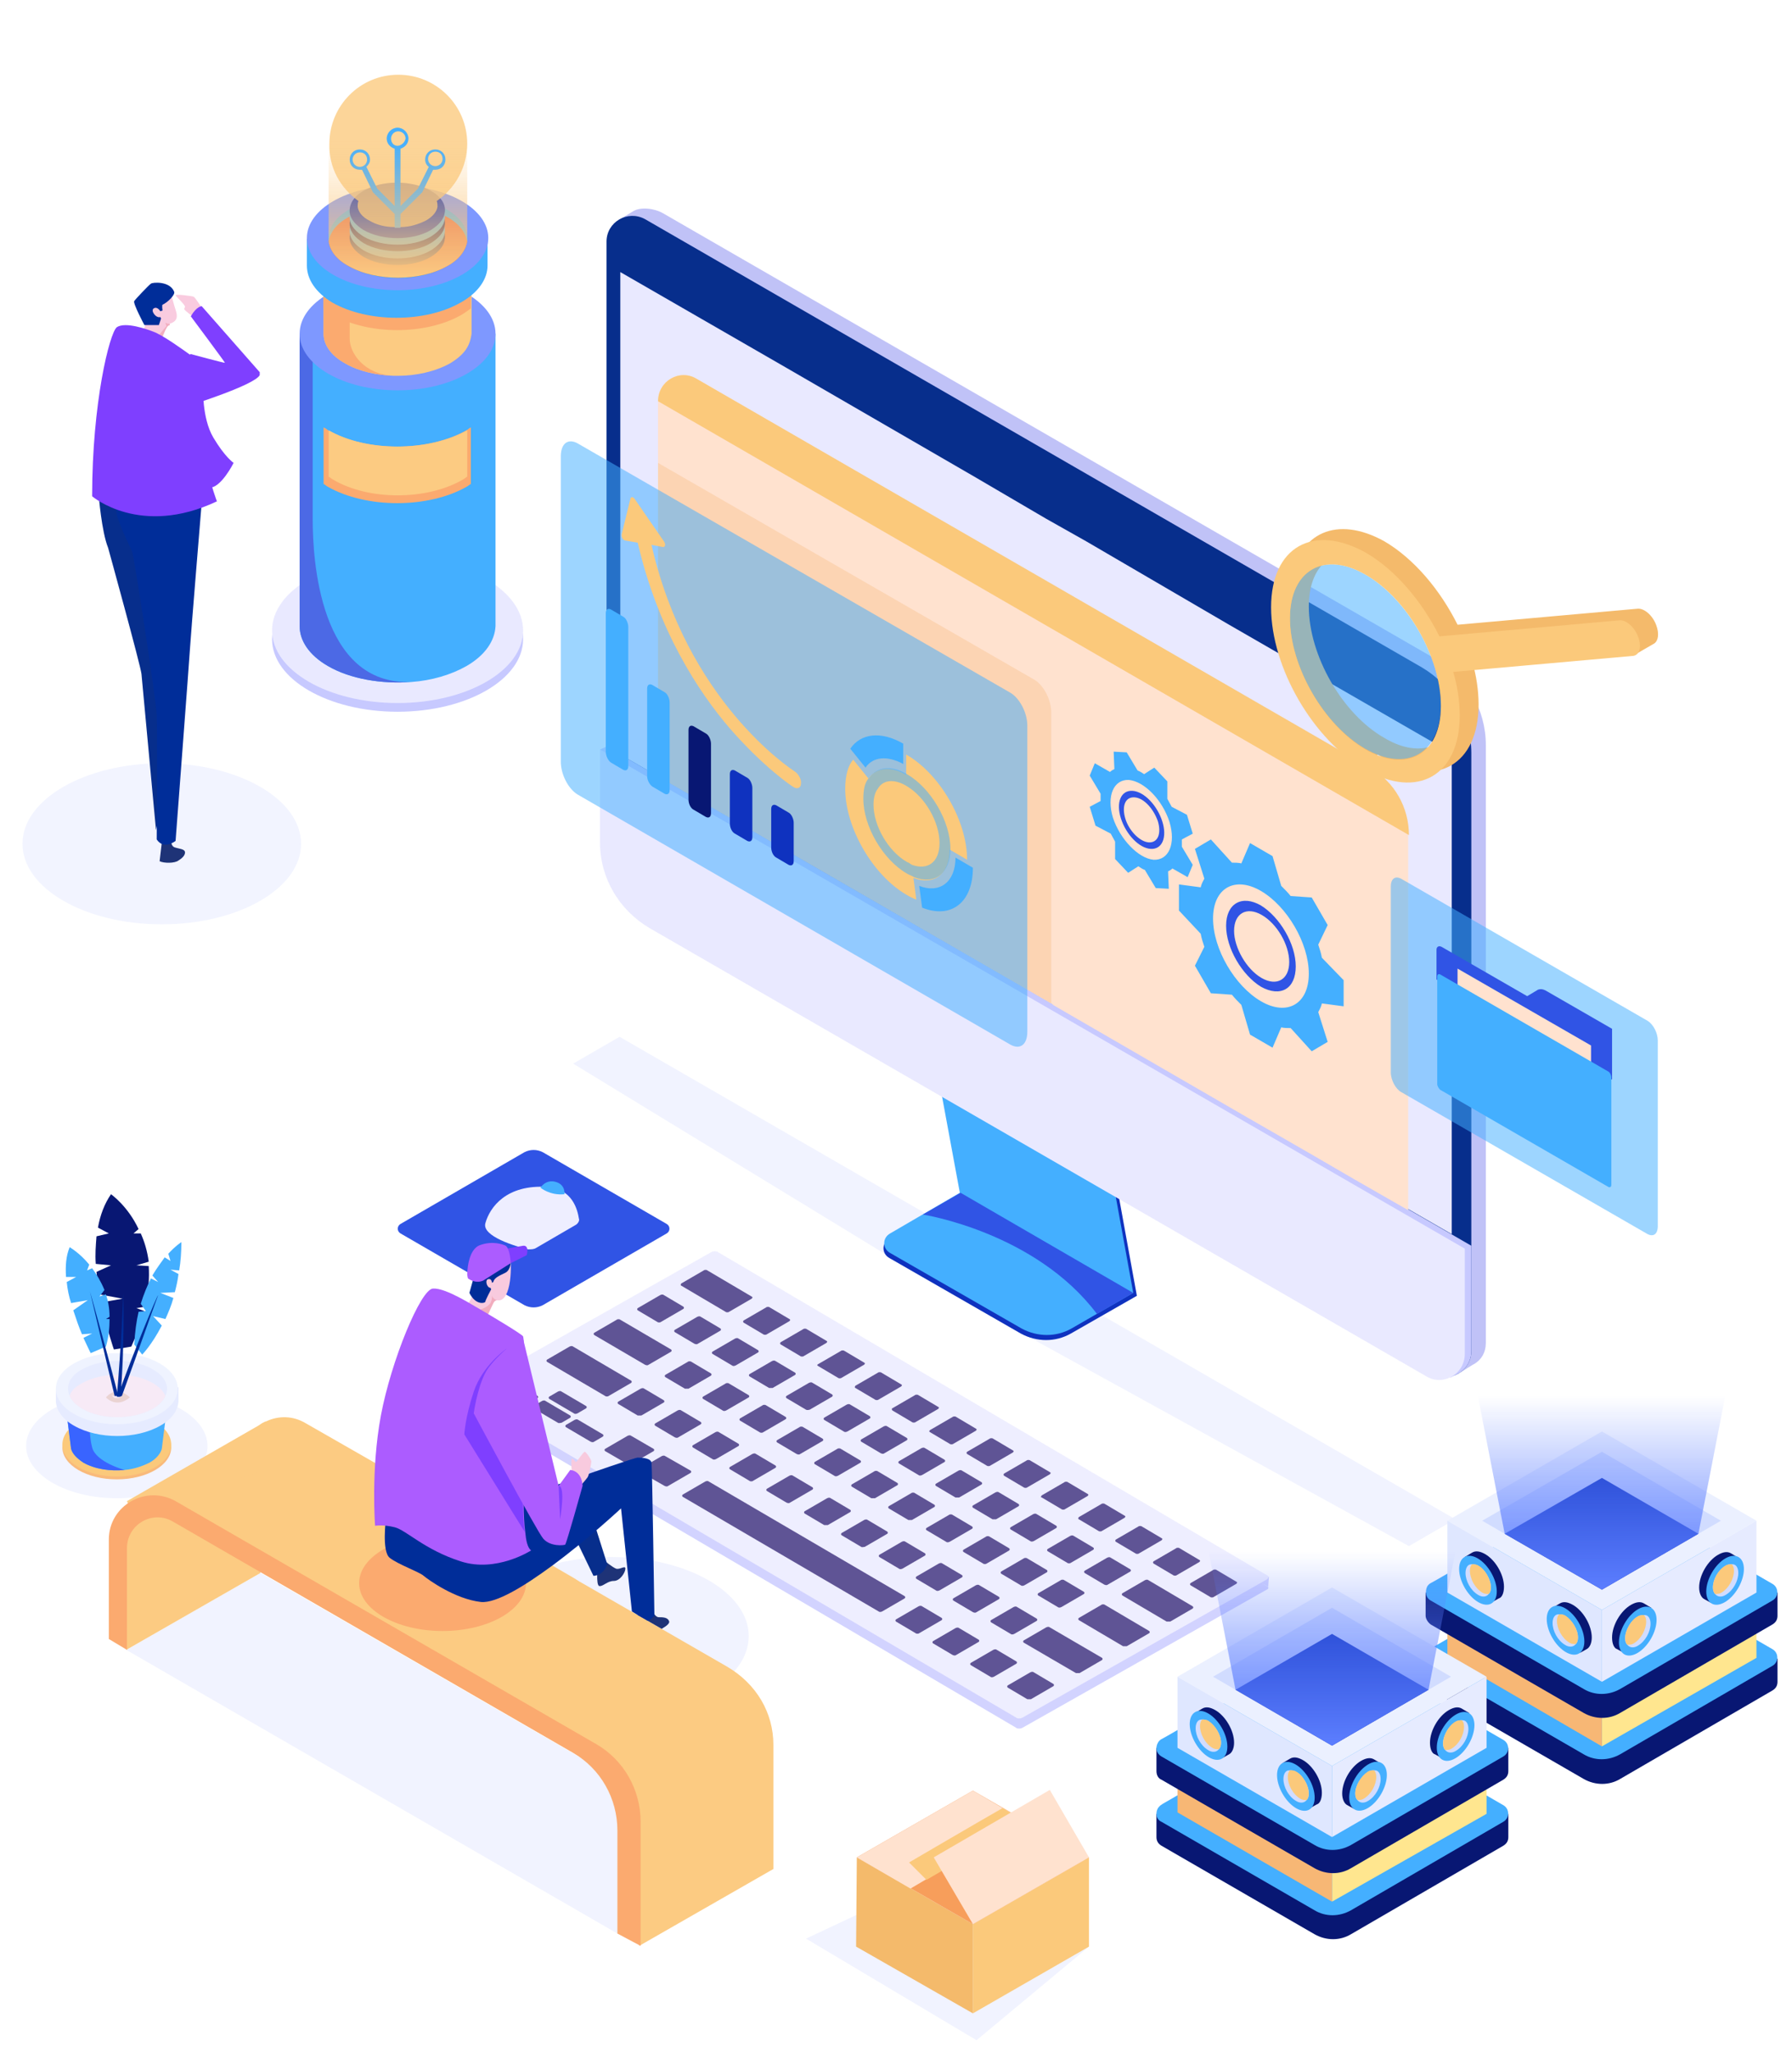 <svg xmlns="http://www.w3.org/2000/svg" xmlns:xlink="http://www.w3.org/1999/xlink" id="Layer_1" x="0px" y="0px" viewBox="0 0 247 283" style="enable-background:new 0 0 247 283;" xml:space="preserve"> <style type="text/css"> .st0{fill:#F2F4FF;} .st1{fill:#1E3377;} .st2{fill:#C7C9FF;} .st3{fill:#E9E9FF;} .st4{fill:#44AFFF;} .st5{fill:#4C69E5;} .st6{fill:#7E98FF;} .st7{fill:#FCCB82;} .st8{fill:#FBAA6F;} .st9{fill:#E26249;} .st10{fill:#081773;} .st11{fill:#0F32BF;} .st12{opacity:0.77;fill:#FBC97B;} .st13{fill:url(#SVGID_1_);} .st14{fill:#F9CBDF;} .st15{fill:#072E8C;} .st16{fill:#002D99;} .st17{fill:#7F3FFF;} .st18{fill:#F2AEBF;} .st19{fill:#F1F3FF;} .st20{fill:#3054E5;} .st21{fill:#EEEEFF;} .st22{fill:#C0C2F7;} .st23{fill:#D2D3FF;} .st24{fill:#5F5495;} .st25{fill:#FFE2CF;} .st26{fill:#FBC97B;} .st27{fill:#FCD4B3;} .st28{opacity:0.52;fill:#44AFFF;} .st29{fill:#FFE68F;} .st30{fill:#F7B775;} .st31{fill:#EBF0FF;} .st32{fill:#D1DCFF;} .st33{fill:#E6EBFF;} .st34{fill:#DFE7FF;} .st35{fill:url(#SVGID_2_);} .st36{fill:url(#SVGID_3_);} .st37{fill:#F9BA7B;} .st38{fill:#3964FF;} .st39{fill:#EFF3FF;} .st40{fill:#F7EAF6;} .st41{fill:#EAD3D2;} .st42{fill:#F8CADE;} .st43{fill:#F1ADBE;} .st44{fill:#AC5CFF;} .st45{fill:#F4BA6B;} .st46{fill:#F79E5B;} </style> <g> <ellipse class="st0" cx="22.3" cy="116.3" rx="19.2" ry="11.1"></ellipse> <g> <path class="st1" d="M23.6,115.8c0,0-0.1,0.8,0.5,1s1.4,0.2,1.4,0.7c0,0.4-0.4,0.8-0.9,1.1c-0.5,0.4-2,0.4-2.6,0.1l0.4-3.4 L23.6,115.8z"></path> <g> <ellipse class="st2" cx="54.8" cy="88.1" rx="17.3" ry="10"></ellipse> <ellipse class="st3" cx="54.8" cy="86.9" rx="17.3" ry="10"></ellipse> <path class="st4" d="M41.3,46v40.3h0c0,2,1.3,4,3.9,5.5c3.1,1.8,7.4,2.5,11.5,2.2c2.8-0.2,5.5-1,7.6-2.2c2.6-1.5,3.9-3.5,4-5.5h0 V46H41.3z"></path> <path class="st5" d="M41.3,46v40.3h0c0,2,1.3,4,3.9,5.5c3.1,1.8,7.4,2.5,11.5,2.2c-12.7,0.5-13.6-17-13.6-22.4V46H41.3z"></path> <ellipse class="st6" cx="54.8" cy="46" rx="13.5" ry="7.8"></ellipse> <path class="st7" d="M44.6,36.4v9.5c0,0,0,0.1,0,0.1v0c0,1.5,1,3,3,4.1c1.9,1.1,4.3,1.6,6.7,1.7c0.2,0,0.3,0,0.5,0h0 c2.6,0,5.2-0.6,7.2-1.7c1-0.6,1.7-1.2,2.2-1.9c0.5-0.7,0.7-1.5,0.8-2.2v-0.1l0-3.4l0-6.1H44.6z"></path> <path class="st8" d="M44.6,58.9v7.8c0.2,0.1,0.4,0.3,0.6,0.4c5.3,3,13.8,3,19.1,0c0.2-0.1,0.4-0.3,0.6-0.4v-7.8 c-0.2,0.1-0.4,0.3-0.6,0.4c0,0,0,0,0,0c-5.3,3-13.8,3-19.1,0c0,0,0,0,0,0C45,59.1,44.8,59,44.6,58.9z"></path> <path class="st7" d="M45.3,59.3v6.4c0.2,0.1,0.4,0.3,0.6,0.4c4.9,2.9,12.9,2.9,17.9,0c0.2-0.1,0.4-0.3,0.6-0.4v-6.4 C59,62.3,50.5,62.3,45.3,59.3z"></path> <path class="st8" d="M44.6,38.3v7.6c0,0,0,0.1,0,0.1v0c0,1.5,1,3,3,4.1c1.9,1.1,4.3,1.6,6.7,1.7c-4.2-0.2-6.1-3.2-6.1-5.1 c0-2,0-6.7,0-6.7L44.6,38.3z"></path> <path class="st8" d="M54.7,51.8c-0.2,0-0.3,0-0.5,0C54.4,51.8,54.6,51.8,54.7,51.8z"></path> <path class="st8" d="M44.6,36.4v6.1c0.4,0.3,0.8,0.6,1.3,0.9c4.9,2.8,12.8,2.8,17.7,0c0.5-0.3,0.9-0.6,1.3-0.9l0-6.1H44.6z"></path> <path class="st4" d="M42.3,36.6C42.3,36.6,42.3,36.6,42.3,36.6v-3.7l1.7,0c0.5-0.5,1.2-1,1.9-1.5c4.9-2.8,12.8-2.8,17.7,0 c0.7,0.4,1.3,0.9,1.8,1.4l1.8,0l0,3.8c0,0,0,0,0,0v0h0c0,1.8-1.2,3.7-3.7,5.1c-4.9,2.8-12.8,2.8-17.7,0 C43.5,40.3,42.3,38.5,42.3,36.6L42.3,36.6L42.3,36.6z"></path> <ellipse class="st6" cx="54.8" cy="32.8" rx="12.5" ry="7.2"></ellipse> <path class="st4" d="M45.3,33.3c0.2,1.2,1.1,2.5,2.8,3.4c3.7,2.2,9.8,2.2,13.5,0c1.7-0.9,2.6-2.2,2.8-3.4 c0.2-1.6-0.7-3.2-2.8-4.4c-3.7-2.2-9.8-2.2-13.5,0C46,30.1,45.1,31.7,45.3,33.3z"></path> <path class="st9" d="M45.3,33.3c0.2,1.3,1.1,2.5,2.8,3.4c3.7,2.1,9.8,2.1,13.5,0c1.7-0.9,2.6-2.2,2.8-3.4 c-0.2-1.2-1.1-2.5-2.8-3.4c-3.7-2.1-9.8-2.1-13.5,0C46.4,30.8,45.5,32,45.3,33.3z"></path> <path class="st10" d="M48.2,33c0.1,0.9,0.8,1.7,1.9,2.4c2.6,1.5,6.8,1.5,9.3,0c1.1-0.7,1.8-1.5,1.9-2.4c0.2-1.1-0.5-2.2-1.9-3 c-2.6-1.5-6.8-1.5-9.3,0C48.7,30.8,48.1,31.9,48.2,33z"></path> <path class="st4" d="M48.2,32.1c0.1,0.9,0.8,1.7,1.9,2.4c2.6,1.5,6.8,1.5,9.3,0c1.1-0.7,1.8-1.5,1.9-2.4c0.2-1.1-0.5-2.2-1.9-3 c-2.6-1.5-6.8-1.5-9.3,0C48.7,29.9,48.1,31,48.2,32.1z"></path> <path class="st10" d="M48.2,31.1c0.1,0.9,0.8,1.7,1.9,2.4c2.6,1.5,6.8,1.5,9.3,0c1.1-0.7,1.8-1.5,1.9-2.4c0.2-1.1-0.5-2.2-1.9-3 c-2.6-1.5-6.8-1.5-9.3,0C48.7,28.9,48.1,30.1,48.2,31.1z"></path> <path class="st4" d="M48.2,30.2c0.1,0.9,0.8,1.7,1.9,2.4c2.6,1.5,6.8,1.5,9.3,0c1.1-0.7,1.8-1.5,1.9-2.4c0.2-1.1-0.5-2.2-1.9-3 c-2.6-1.5-6.8-1.5-9.3,0C48.7,28,48.1,29.1,48.2,30.2z"></path> <path class="st11" d="M48.2,29.3c0.1,0.9,0.8,1.7,1.9,2.4c2.6,1.5,6.8,1.5,9.3,0c1.1-0.7,1.8-1.5,1.9-2.4c0.2-1.1-0.5-2.2-1.9-3 c-2.6-1.5-6.8-1.5-9.3,0C48.7,27.1,48.1,28.2,48.2,29.3z"></path> <path class="st12" d="M49.4,27.7c-0.1,0.3-0.1,0.5-0.1,0.8c0.1,0.7,0.6,1.4,1.6,1.9c1,0.6,2.2,0.9,3.5,0.9c0.3,0,0.5,0,0.8,0 c1.3,0,2.5-0.4,3.5-0.9c0.9-0.5,1.5-1.2,1.6-1.9c0-0.3,0-0.5-0.1-0.8c2.5-1.7,4.2-4.6,4.2-7.9c0-5.3-4.3-9.5-9.5-9.5 c-5.3,0-9.5,4.3-9.5,9.5C45.3,23.1,46.9,25.9,49.4,27.7z"></path> <path class="st4" d="M48.2,22c0,0.8,0.6,1.4,1.4,1.4c0.1,0,0.2,0,0.3,0l1.5,3.1l3,3v1.9c0.3,0,0.5,0,0.8,0v-1.9l3-3l1.5-3.1 c0.1,0,0.2,0,0.3,0c0.8,0,1.4-0.6,1.4-1.4c0-0.8-0.6-1.4-1.4-1.4s-1.4,0.6-1.4,1.4c0,0.4,0.2,0.8,0.5,1c0,0,0,0,0,0l-1.5,3 l-2.4,2.4v-7.9c0.6-0.2,1.1-0.7,1.1-1.4c0-0.8-0.7-1.5-1.5-1.5c-0.8,0-1.5,0.7-1.5,1.5c0,0.7,0.5,1.2,1.1,1.4v7.9L52,26l-1.5-3 c0.3-0.3,0.5-0.6,0.5-1c0-0.8-0.6-1.4-1.4-1.4S48.2,21.2,48.2,22z M60,22.9c-0.5,0-1-0.4-1-1c0-0.5,0.4-1,1-1s1,0.4,1,1 C61,22.5,60.5,22.9,60,22.9z M54.9,20.1C54.8,20.1,54.8,20,54.9,20.1c-0.1,0-0.1,0-0.1,0c-0.5,0-0.9-0.4-0.9-1c0-0.5,0.4-1,1-1 c0.5,0,1,0.4,1,1C55.8,19.6,55.4,20,54.9,20.1z M48.6,22c0-0.5,0.4-1,1-1s1,0.4,1,1c0,0.5-0.4,1-1,1S48.6,22.5,48.6,22z"></path> <linearGradient id="SVGID_1_" gradientUnits="userSpaceOnUse" x1="65.5" y1="19.306" x2="65.5" y2="38.309" gradientTransform="matrix(-1 0 0 1 120.269 0)"> <stop offset="0" style="stop-color:#FBCA82;stop-opacity:0"></stop> <stop offset="1" style="stop-color:#FBCA82"></stop> </linearGradient> <path class="st13" d="M45.3,19.3l0,14c0.2,1.3,1.1,2.5,2.8,3.4c3.7,2.1,9.8,2.1,13.5,0c1.7-0.9,2.6-2.2,2.8-3.4v-14H45.3z"></path> <path class="st14" d="M27.8,42.4c0,0-0.9-1.4-1.1-1.5c-0.2-0.1-2.5-0.4-2.5-0.2c0,0.1,1.4,1.4,1.3,1.6c0,0.1-0.1,0.1-0.1,0.3 c0,0.2,1.3,1.1,1.3,1.1L27.8,42.4z"></path> <path class="st15" d="M13.6,68.2c0,0,0.4,5.1,1.3,7.3c0,0,4.5,16.3,4.6,17.4s2,21.5,2,21.5l1.7-7.4l-0.5-16.8l-3.1-20.5 L13.6,68.2z"></path> <path class="st16" d="M27.8,69.3c0,0-1.5,18.2-1.6,19.9c-0.1,1.7-2,26.7-2,26.7s-1.6,1.3-2.6-0.2c0,0,0.1-15.1,0-17.2 c-0.1-2.1-3.1-21.8-3.4-22.5s-2.1-4.2-2.2-5.7l0.7-1.6L27.8,69.3z"></path> <path class="st17" d="M28,53.3c0,0-0.2,4.3,1.4,7c1.6,2.7,2.8,3.5,2.8,3.5s-1.8,3.6-3.4,3.4c0,0-4-5.4-4-5.6S28,53.3,28,53.3z"></path> <path class="st14" d="M19.8,45.4l2.1,0.8l0.5,0.2c0,0,0.4-1,0.6-1.3c0.2-0.3,0.4-0.3,0.4-0.3l-0.1-0.6l-0.2-1h-1.9l-0.9,1 L19.8,45.4z"></path> <path class="st18" d="M21.9,46.2l0.5,0.2c0,0,0.4-1,0.6-1.3c0.2-0.3,0.4-0.3,0.4-0.3l-0.1-0.6c-0.3,0.1-0.5,0.2-0.5,0.4 c0,0,0.2,0.2,0.1,0.4C22.8,45.1,22.3,45.7,21.9,46.2z"></path> <path class="st17" d="M12.7,68.4c0,0,6.6,5.7,17.2,0.7c0,0-0.8-2-1.4-5c-0.6-2.7-1-6.2-0.6-9.6c0.1-1.1,0-2.1-0.2-2.9 c-0.3-1.5-1-2.4-1.5-2.7c-0.7-0.5-3.7-2.7-5.1-3.2c-0.8-0.3-3.8-1.4-5-0.6C15.1,45.9,12.7,55.5,12.7,68.4z"></path> <path class="st17" d="M24.1,55.8c0.7,3.2,2.4,3.6,2.4,3.6l1-0.6c0,0,1.1,5.3,1.1,5.3c-0.6-2.7-1-6.2-0.6-9.6 c0.1-1.1,0-2.1-0.2-2.9l-3-1.2C24.8,50.3,23.4,52.6,24.1,55.8z"></path> <path class="st17" d="M26.3,48.8c0,0-1.9,1-2,3.5c-0.1,2.5,1.5,3.7,1.5,3.7s9.3-2.9,10-4.3v-0.4l-8-9.1c0,0-0.7,0-1.5,1.4 c0,0,4.7,6.3,4.7,6.4C31.1,50.1,26.3,48.8,26.3,48.8z"></path> <path class="st14" d="M23.6,40.6c0,0,0.4,1.5,0.6,2.1c0.2,0.6,0.4,1.4-0.5,1.8c-0.9,0.5-1.5-0.7-1.5-0.7l-1,0.3l-0.9-1.6l0.5-1.6 C20.9,40.9,23.4,40,23.6,40.6z"></path> <path class="st16" d="M22.1,42.9c0,0-0.4-0.7-0.9-0.4c-0.5,0.3,0.3,1.4,0.9,1.2l0.1,0.2l-0.3,0.9h-2c0,0-1.6-3-1.4-3.3 c0.2-0.3,2-2.2,2.3-2.4c0.2-0.2,2.6-0.4,3.2,1.1c0.2,0.4-0.9,1.5-1.6,1.8c-0.1,0.1,0,0.8,0,0.8L22.1,42.9z"></path> </g> </g> </g> <g> <polygon class="st19" points="150.1,268.3 134.6,281.2 111.1,267.2 124.3,261 "></polygon> <polygon class="st19" points="79,146.6 85.4,142.9 200.6,209.4 194.2,213.1 141.5,184.1 122.1,172.9 "></polygon> <path class="st20" d="M91.9,168.7l-17.1-9.9c-0.8-0.4-1.7-0.4-2.5,0l-17.1,9.9c-0.5,0.3-0.5,1,0,1.3l17.1,9.9 c0.8,0.4,1.7,0.4,2.5,0l17.1-9.9C92.4,169.7,92.4,169,91.9,168.7z"></path> <path class="st21" d="M79.4,168.8l-5.5,3.2c-0.3,0.2-0.7,0.2-1.1,0.2c-1.7-0.4-6.4-1.8-5.9-3.6c0.6-2.2,2.9-5.4,8.6-5 c3.4,0.3,4.1,3.1,4.3,4.4C79.9,168.2,79.7,168.6,79.4,168.8z"></path> <path class="st4" d="M77.8,164.6c0,0,0.2-1.3-1.2-1.7c-1.4-0.4-2.1,0.8-2.1,0.8S75.8,164.8,77.8,164.6z"></path> <path class="st11" d="M149.7,140.1l7,38.5l-9.1,5.2c-2.1,1.2-4.7,1.2-6.9,0l-18.1-10.4c-1.1-0.6-1.1-2.1,0-2.7l10.2-5.9l-7.1-38.4 L149.7,140.1z"></path> <path class="st22" d="M85.3,30.3l2-1.2l0,0c1-0.6,2.9-0.4,4.1,0.3l106.6,61.5c4.2,2.4,6.8,6.9,6.8,11.8v82.4c0,1.3-0.6,2.3-1.6,2.9 l0,0l-0.2,0.1c0,0,0,0,0,0l-1.6,1l-0.1-0.5c-0.6,0-1.2-0.1-1.8-0.5L92.3,126.3c-4.2-2.4-6.8-6.9-6.8-11.8V32.1 c0-0.5,0.1-0.9,0.2-1.3L85.3,30.3z"></path> <path class="st4" d="M149.2,139.7l7,38.5l-8.5,4.9c-2.1,1.2-4.7,1.2-6.9,0l-18.1-10.4c-1.1-0.6-1.1-2.1,0-2.7l9.6-5.6l-7.1-38.4 L149.2,139.7z"></path> <path class="st15" d="M83.6,33.3l0,69.6v12.8c0,4.9,2.6,9.3,6.8,11.8l107.1,61.8c2.3,1.4,5.3-0.3,5.3-3.1l0-14.5l0-67.9 c0-4.9-2.6-9.3-6.8-11.8L88.9,30.2C86.5,28.9,83.6,30.6,83.6,33.3z"></path> <polygon class="st3" points="85.5,37.5 85.5,104 88.8,105.9 90.7,107 105.6,115.6 114.7,120.8 114.7,120.8 145.4,138.6 171.4,153.5 181.2,159.2 186.7,162.4 194.2,166.7 200.1,170.1 200.1,103.8 169.4,86.1 149.7,74.6 144.2,71.5 144.2,71.5 134.3,65.7 108.4,50.7 "></polygon> <polygon class="st23" points="200.8,189.4 199.9,189.9 200.2,189 "></polygon> <path class="st2" d="M83.6,102.9v12.8c0,4.9,2.6,9.3,6.8,11.8l107.1,61.8c2.3,1.4,5.3-0.3,5.3-3.1l0-14.5L83.6,102.9z"></path> <polygon class="st23" points="83.6,102.9 82.7,103.3 84,104.9 "></polygon> <path class="st3" d="M82.7,103.3v12.8c0,4.9,2.6,9.3,6.8,11.8l107.1,61.8c2.3,1.4,5.3-0.3,5.3-3.1l0-14.5L82.7,103.3z"></path> <path class="st20" d="M156.2,178.2l-23.8-13.8l-5.2,3c0,0,15.5,2.4,24,13.7L156.2,178.2z"></path> <g> <polygon class="st23" points="64.2,192 64.2,193.5 65.7,192.6 "></polygon> <polygon class="st23" points="174.8,218.7 174.9,217.3 173.5,218 "></polygon> <path class="st23" d="M174.6,219.1l-33.6,19c-0.3,0.2-0.8,0.2-1,0l-75.7-44.5c-0.3-0.2-0.2-0.4,0.1-0.6L98,174.1 c0.3-0.2,0.8-0.2,1,0l75.6,44.5C174.9,218.7,174.9,219,174.6,219.1z"></path> <path class="st21" d="M174.6,217.7l-33.6,19c-0.3,0.2-0.8,0.2-1,0l-75.7-44.5c-0.3-0.2-0.2-0.4,0.1-0.6L98,172.6 c0.3-0.2,0.8-0.2,1,0l75.6,44.5C174.9,217.2,174.9,217.5,174.6,217.7z"></path> <path class="st24" d="M164.1,218.5l2.7,1.6c0.1,0.1,0.4,0.1,0.5,0l3.1-1.8c0.1-0.1,0.2-0.2,0-0.3l-2.7-1.6c-0.1-0.1-0.4-0.1-0.5,0 l-3.1,1.8C164,218.3,164,218.4,164.1,218.5z"></path> <path class="st24" d="M159,215.5l2.7,1.6c0.1,0.1,0.4,0.1,0.5,0l3.1-1.8c0.1-0.1,0.2-0.2,0-0.3l-2.7-1.6c-0.1-0.1-0.4-0.1-0.5,0 l-3.1,1.8C158.9,215.3,158.9,215.4,159,215.5z"></path> <path class="st24" d="M153.8,212.5l2.7,1.6c0.1,0.1,0.4,0.1,0.5,0l3.1-1.8c0.1-0.1,0.2-0.2,0-0.3l-2.7-1.6c-0.1-0.1-0.4-0.1-0.5,0 l-3.1,1.8C153.7,212.3,153.7,212.4,153.8,212.5z"></path> <path class="st24" d="M148.7,209.4l2.7,1.6c0.1,0.1,0.4,0.1,0.5,0l3.1-1.8c0.1-0.1,0.2-0.2,0-0.3l-2.7-1.6c-0.1-0.1-0.4-0.1-0.5,0 l-3.1,1.8C148.6,209.2,148.6,209.4,148.7,209.4z"></path> <path class="st24" d="M143.6,206.4l2.7,1.6c0.1,0.1,0.4,0.1,0.5,0l3.1-1.8c0.1-0.1,0.2-0.2,0-0.3l-2.7-1.6c-0.1-0.1-0.4-0.1-0.5,0 l-3.1,1.8C143.5,206.2,143.4,206.4,143.6,206.4z"></path> <path class="st24" d="M138.4,203.4l2.7,1.6c0.1,0.1,0.4,0.1,0.5,0l3.1-1.8c0.1-0.1,0.2-0.2,0-0.3l-2.7-1.6c-0.1-0.1-0.4-0.1-0.5,0 l-3.1,1.8C138.3,203.2,138.3,203.3,138.4,203.4z"></path> <path class="st24" d="M133.3,200.4l2.7,1.6c0.1,0.1,0.4,0.1,0.5,0l3.1-1.8c0.1-0.1,0.2-0.2,0-0.3l-2.7-1.6c-0.1-0.1-0.4-0.1-0.5,0 l-3.1,1.8C133.2,200.2,133.2,200.3,133.3,200.4z"></path> <path class="st24" d="M128.2,197.4l2.7,1.6c0.1,0.1,0.4,0.1,0.5,0l3.1-1.8c0.1-0.1,0.2-0.2,0-0.3l-2.7-1.6c-0.1-0.1-0.4-0.1-0.5,0 l-3.1,1.8C128.1,197.2,128,197.3,128.2,197.4z"></path> <path class="st24" d="M123,194.4l2.7,1.6c0.1,0.1,0.4,0.1,0.5,0l3.1-1.8c0.1-0.1,0.2-0.2,0-0.3l-2.7-1.6c-0.1-0.1-0.4-0.1-0.5,0 l-3.1,1.8C122.9,194.1,122.9,194.3,123,194.4z"></path> <path class="st24" d="M117.9,191.3l2.7,1.6c0.1,0.1,0.4,0.1,0.5,0l3.1-1.8c0.1-0.1,0.2-0.2,0-0.3l-2.7-1.6c-0.1-0.1-0.4-0.1-0.5,0 l-3.1,1.8C117.8,191.1,117.8,191.3,117.9,191.3z"></path> <path class="st24" d="M112.8,188.3l2.7,1.6c0.1,0.1,0.4,0.1,0.5,0l3.1-1.8c0.1-0.1,0.2-0.2,0-0.3l-2.7-1.6c-0.1-0.1-0.4-0.1-0.5,0 l-3.1,1.8C112.6,188.1,112.6,188.2,112.8,188.3z"></path> <path class="st24" d="M107.6,185.3l2.7,1.6c0.1,0.1,0.4,0.1,0.5,0l3.1-1.8c0.1-0.1,0.2-0.2,0-0.3l-2.7-1.6c-0.1-0.1-0.4-0.1-0.5,0 l-3.1,1.8C107.5,185.1,107.5,185.2,107.6,185.3z"></path> <path class="st24" d="M102.5,182.3l2.7,1.6c0.1,0.1,0.4,0.1,0.5,0l3.1-1.8c0.1-0.1,0.2-0.2,0-0.3l-2.7-1.6c-0.1-0.1-0.4-0.1-0.5,0 l-3.1,1.8C102.4,182.1,102.4,182.2,102.5,182.3z"></path> <path class="st24" d="M93.9,177.2l6.1,3.6c0.1,0.1,0.4,0.1,0.5,0l3.1-1.8c0.1-0.1,0.2-0.2,0-0.3l-6.1-3.6c-0.1-0.1-0.4-0.1-0.5,0 l-3.1,1.8C93.8,177,93.8,177.2,93.9,177.2z"></path> <path class="st24" d="M90.6,182.2l-2.7-1.6c-0.1-0.1-0.1-0.2,0-0.3l3.1-1.8c0.2-0.1,0.4-0.1,0.5,0l2.7,1.6c0.1,0.1,0.1,0.2,0,0.3 l-3.1,1.8C91,182.3,90.7,182.3,90.6,182.2z"></path> <path class="st24" d="M95.7,185.2l-2.7-1.6c-0.1-0.1-0.1-0.2,0-0.3l3.1-1.8c0.2-0.1,0.4-0.1,0.5,0l2.7,1.6c0.1,0.1,0.1,0.2,0,0.3 l-3.1,1.8C96.1,185.3,95.9,185.3,95.7,185.2z"></path> <path class="st24" d="M100.9,188.2l-2.7-1.6c-0.1-0.1-0.1-0.2,0-0.3l3.1-1.8c0.2-0.1,0.4-0.1,0.5,0l2.7,1.6c0.1,0.1,0.1,0.2,0,0.3 l-3.1,1.8C101.2,188.3,101,188.3,100.9,188.2z"></path> <path class="st24" d="M106,191.3l-2.7-1.6c-0.1-0.1-0.1-0.2,0-0.3l3.1-1.8c0.2-0.1,0.4-0.1,0.5,0l2.7,1.6c0.1,0.1,0.1,0.2,0,0.3 l-3.1,1.8C106.4,191.3,106.1,191.3,106,191.3z"></path> <path class="st24" d="M111.1,194.3l-2.7-1.6c-0.1-0.1-0.1-0.2,0-0.3l3.1-1.8c0.2-0.1,0.4-0.1,0.5,0l2.7,1.6c0.1,0.1,0.1,0.2,0,0.3 l-3.1,1.8C111.5,194.3,111.3,194.4,111.1,194.3z"></path> <path class="st24" d="M116.3,197.3l-2.7-1.6c-0.1-0.1-0.1-0.2,0-0.3l3.1-1.8c0.2-0.1,0.4-0.1,0.5,0l2.7,1.6c0.1,0.1,0.1,0.2,0,0.3 l-3.1,1.8C116.6,197.4,116.4,197.4,116.3,197.3z"></path> <path class="st24" d="M121.4,200.3l-2.7-1.6c-0.1-0.1-0.1-0.2,0-0.3l3.1-1.8c0.2-0.1,0.4-0.1,0.5,0l2.7,1.6c0.1,0.1,0.1,0.2,0,0.3 l-3.1,1.8C121.8,200.4,121.6,200.4,121.4,200.3z"></path> <path class="st24" d="M126.6,203.3l-2.7-1.6c-0.1-0.1-0.1-0.2,0-0.3l3.1-1.8c0.2-0.1,0.4-0.1,0.5,0l2.7,1.6c0.1,0.1,0.1,0.2,0,0.3 l-3.1,1.8C126.9,203.4,126.7,203.4,126.6,203.3z"></path> <path class="st24" d="M131.7,206.4l-2.7-1.6c-0.1-0.1-0.1-0.2,0-0.3l3.1-1.8c0.2-0.1,0.4-0.1,0.5,0l2.7,1.6c0.1,0.1,0.1,0.2,0,0.3 l-3.1,1.8C132.1,206.4,131.8,206.4,131.7,206.4z"></path> <path class="st24" d="M136.8,209.4l-2.7-1.6c-0.1-0.1-0.1-0.2,0-0.3l3.1-1.8c0.2-0.1,0.4-0.1,0.5,0l2.7,1.6c0.1,0.1,0.1,0.2,0,0.3 l-3.1,1.8C137.2,209.4,137,209.4,136.8,209.4z"></path> <path class="st24" d="M142,212.4l-2.7-1.6c-0.1-0.1-0.1-0.2,0-0.3l3.1-1.8c0.2-0.1,0.4-0.1,0.5,0l2.7,1.6c0.1,0.1,0.1,0.2,0,0.3 l-3.1,1.8C142.3,212.5,142.1,212.5,142,212.4z"></path> <path class="st24" d="M147.1,215.4l-2.7-1.6c-0.1-0.1-0.1-0.2,0-0.3l3.1-1.8c0.2-0.1,0.4-0.1,0.5,0l2.7,1.6c0.1,0.1,0.1,0.2,0,0.3 l-3.1,1.8C147.5,215.5,147.2,215.5,147.1,215.4z"></path> <path class="st24" d="M152.2,218.4l-2.7-1.6c-0.1-0.1-0.1-0.2,0-0.3l3.1-1.8c0.2-0.1,0.4-0.1,0.5,0l2.7,1.6c0.1,0.1,0.1,0.2,0,0.3 l-3.1,1.8C152.6,218.5,152.4,218.5,152.2,218.4z"></path> <path class="st24" d="M160.8,223.5l-6.1-3.6c-0.1-0.1-0.1-0.2,0-0.3l3.1-1.8c0.2-0.1,0.4-0.1,0.5,0l6.1,3.6c0.1,0.1,0.1,0.2,0,0.3 l-3.1,1.8C161.2,223.5,161,223.5,160.8,223.5z"></path> <path class="st24" d="M88.9,188.1l-7-4.1c-0.1-0.1-0.1-0.2,0-0.3l3.1-1.8c0.1-0.1,0.4-0.1,0.5,0l7,4.1c0.1,0.1,0.1,0.2,0,0.3 l-3.1,1.8C89.3,188.2,89.1,188.2,88.9,188.1z"></path> <path class="st24" d="M94.4,191.4l-2.7-1.6c-0.1-0.1-0.1-0.2,0-0.3l3.1-1.8c0.1-0.1,0.4-0.1,0.5,0l2.7,1.6c0.1,0.1,0.1,0.2,0,0.3 l-3.1,1.8C94.8,191.4,94.6,191.4,94.4,191.4z"></path> <path class="st24" d="M99.6,194.4l-2.7-1.6c-0.1-0.1-0.1-0.2,0-0.3l3.1-1.8c0.1-0.1,0.4-0.1,0.5,0l2.7,1.6c0.1,0.1,0.1,0.2,0,0.3 l-3.1,1.8C99.9,194.5,99.7,194.5,99.6,194.4z"></path> <path class="st24" d="M104.7,197.4l-2.7-1.6c-0.1-0.1-0.1-0.2,0-0.3l3.1-1.8c0.1-0.1,0.4-0.1,0.5,0l2.7,1.6c0.1,0.1,0.1,0.2,0,0.3 l-3.1,1.8C105.1,197.5,104.8,197.5,104.7,197.4z"></path> <path class="st24" d="M109.8,200.4l-2.7-1.6c-0.1-0.1-0.1-0.2,0-0.3l3.1-1.8c0.1-0.1,0.4-0.1,0.5,0l2.7,1.6c0.1,0.1,0.1,0.2,0,0.3 l-3.1,1.8C110.2,200.5,110,200.5,109.8,200.4z"></path> <path class="st24" d="M115,203.4l-2.7-1.6c-0.1-0.1-0.1-0.2,0-0.3l3.1-1.8c0.1-0.1,0.4-0.1,0.5,0l2.7,1.6c0.1,0.1,0.1,0.2,0,0.3 l-3.1,1.8C115.3,203.5,115.1,203.5,115,203.4z"></path> <path class="st24" d="M120.1,206.5l-2.7-1.6c-0.1-0.1-0.1-0.2,0-0.3l3.1-1.8c0.1-0.1,0.4-0.1,0.5,0l2.7,1.6c0.1,0.1,0.1,0.2,0,0.3 l-3.1,1.8C120.5,206.5,120.2,206.5,120.1,206.5z"></path> <path class="st24" d="M125.2,209.5l-2.7-1.6c-0.1-0.1-0.1-0.2,0-0.3l3.1-1.8c0.1-0.1,0.4-0.1,0.5,0l2.7,1.6c0.1,0.1,0.1,0.2,0,0.3 l-3.1,1.8C125.6,209.5,125.4,209.5,125.2,209.5z"></path> <path class="st24" d="M130.4,212.5l-2.7-1.6c-0.1-0.1-0.1-0.2,0-0.3l3.1-1.8c0.1-0.1,0.4-0.1,0.5,0l2.7,1.6c0.1,0.1,0.1,0.2,0,0.3 l-3.1,1.8C130.7,212.6,130.5,212.6,130.4,212.5z"></path> <path class="st24" d="M135.5,215.5l-2.7-1.6c-0.1-0.1-0.1-0.2,0-0.3l3.1-1.8c0.1-0.1,0.4-0.1,0.5,0l2.7,1.6c0.1,0.1,0.1,0.2,0,0.3 l-3.1,1.8C135.9,215.6,135.6,215.6,135.5,215.5z"></path> <path class="st24" d="M140.7,218.5l-2.7-1.6c-0.1-0.1-0.1-0.2,0-0.3l3.1-1.8c0.1-0.1,0.4-0.1,0.5,0l2.7,1.6c0.1,0.1,0.1,0.2,0,0.3 l-3.1,1.8C141,218.6,140.8,218.6,140.7,218.5z"></path> <path class="st24" d="M145.8,221.5l-2.7-1.6c-0.1-0.1-0.1-0.2,0-0.3l3.1-1.8c0.1-0.1,0.4-0.1,0.5,0l2.7,1.6c0.1,0.1,0.1,0.2,0,0.3 l-3.1,1.8C146.1,221.6,145.9,221.6,145.8,221.5z"></path> <path class="st24" d="M154.8,226.9l-6.1-3.6c-0.1-0.1-0.1-0.2,0-0.3l3.1-1.8c0.1-0.1,0.4-0.1,0.5,0l6.1,3.6c0.1,0.1,0.1,0.2,0,0.3 l-3.1,1.8C155.2,226.9,155,226.9,154.8,226.9z"></path> <path class="st24" d="M86.5,201.8l-3.1-1.8c-0.1-0.1-0.1-0.2,0-0.3l3.1-1.8c0.2-0.1,0.4-0.1,0.5,0l3.1,1.8c0.1,0.1,0.1,0.2,0,0.3 l-3.1,1.8C86.9,201.9,86.6,201.9,86.5,201.8z"></path> <path class="st24" d="M91.6,204.8l-3.5-2c-0.1-0.1-0.1-0.2,0-0.3l3.1-1.8c0.2-0.1,0.4-0.1,0.5,0l3.5,2c0.1,0.1,0.1,0.2,0,0.3 l-3.1,1.8C92,204.9,91.8,204.9,91.6,204.8z"></path> <path class="st24" d="M121.1,222.1l-27-15.8c-0.1-0.1-0.1-0.2,0-0.3l3.1-1.8c0.2-0.1,0.4-0.1,0.5,0l27,15.8c0.1,0.1,0.1,0.2,0,0.3 l-3.1,1.8C121.4,222.2,121.2,222.2,121.1,222.1z"></path> <path class="st24" d="M126.2,225.1l-2.7-1.6c-0.1-0.1-0.1-0.2,0-0.3l3.1-1.8c0.2-0.1,0.4-0.1,0.5,0l2.7,1.6c0.1,0.1,0.1,0.2,0,0.3 l-3.1,1.8C126.6,225.2,126.3,225.2,126.2,225.1z"></path> <path class="st24" d="M131.3,228.1l-2.7-1.6c-0.1-0.1-0.1-0.2,0-0.3l3.1-1.8c0.2-0.1,0.4-0.1,0.5,0l2.7,1.6c0.1,0.1,0.1,0.2,0,0.3 l-3.1,1.8C131.7,228.2,131.5,228.2,131.3,228.1z"></path> <path class="st24" d="M136.5,231.1l-2.7-1.6c-0.1-0.1-0.1-0.2,0-0.3l3.1-1.8c0.2-0.1,0.4-0.1,0.5,0l2.7,1.6c0.1,0.1,0.1,0.2,0,0.3 l-3.1,1.8C136.8,231.2,136.6,231.2,136.5,231.1z"></path> <path class="st24" d="M141.6,234.2l-2.7-1.6c-0.1-0.1-0.1-0.2,0-0.3l3.1-1.8c0.2-0.1,0.4-0.1,0.5,0l2.7,1.6c0.1,0.1,0.1,0.2,0,0.3 l-3.1,1.8C142,234.2,141.7,234.2,141.6,234.2z"></path> <path class="st24" d="M83.4,192.4l-8-4.7c-0.1-0.1-0.1-0.2,0-0.3l3.1-1.8c0.2-0.1,0.4-0.1,0.5,0l8,4.7c0.1,0.1,0.1,0.2,0,0.3 l-3.1,1.8C83.8,192.5,83.5,192.5,83.4,192.4z"></path> <path class="st24" d="M81.4,198.7l-3.4-2c-0.1-0.1-0.1-0.2,0-0.3l1.2-0.7c0.2-0.1,0.4-0.1,0.5,0l3.4,2c0.1,0.1,0.1,0.2,0,0.3 l-1.2,0.7C81.8,198.8,81.6,198.8,81.4,198.7z"></path> <path class="st24" d="M76.9,196.1l-3.4-2c-0.1-0.1-0.1-0.2,0-0.3l1.2-0.7c0.2-0.1,0.4-0.1,0.5,0l3.4,2c0.1,0.1,0.1,0.2,0,0.3 l-1.2,0.7C77.3,196.1,77,196.2,76.9,196.1z"></path> <path class="st24" d="M79.1,194.8l-3.4-2c-0.1-0.1-0.1-0.2,0-0.3l1.2-0.7c0.2-0.1,0.4-0.1,0.5,0l3.4,2c0.1,0.1,0.1,0.2,0,0.3 l-1.2,0.7C79.4,194.9,79.2,194.9,79.1,194.8z"></path> <path class="st24" d="M72.4,193.4l-3.4-2c-0.1-0.1-0.1-0.2,0-0.3l1.2-0.7c0.2-0.1,0.4-0.1,0.5,0l3.4,2c0.1,0.1,0.1,0.2,0,0.3 l-1.2,0.7C72.7,193.5,72.5,193.5,72.4,193.4z"></path> <path class="st24" d="M87.9,195.1l-2.7-1.6c-0.1-0.1-0.1-0.2,0-0.3l3.1-1.8c0.2-0.1,0.4-0.1,0.5,0l2.7,1.6c0.1,0.1,0.1,0.2,0,0.3 l-3.1,1.8C88.3,195.1,88,195.1,87.9,195.1z"></path> <path class="st24" d="M93,198.1l-2.7-1.6c-0.1-0.1-0.1-0.2,0-0.3l3.1-1.8c0.2-0.1,0.4-0.1,0.5,0l2.7,1.6c0.1,0.1,0.1,0.2,0,0.3 l-3.1,1.8C93.4,198.2,93.2,198.2,93,198.1z"></path> <path class="st24" d="M98.2,201.1l-2.7-1.6c-0.1-0.1-0.1-0.2,0-0.3l3.1-1.8c0.2-0.1,0.4-0.1,0.5,0l2.7,1.6c0.1,0.1,0.1,0.2,0,0.3 l-3.1,1.8C98.5,201.2,98.3,201.2,98.2,201.1z"></path> <path class="st24" d="M103.3,204.1l-2.7-1.6c-0.1-0.1-0.1-0.2,0-0.3l3.1-1.8c0.2-0.1,0.4-0.1,0.5,0l2.7,1.6c0.1,0.1,0.1,0.2,0,0.3 l-3.1,1.8C103.7,204.2,103.4,204.2,103.3,204.1z"></path> <path class="st24" d="M108.4,207.1l-2.7-1.6c-0.1-0.1-0.1-0.2,0-0.3l3.1-1.8c0.2-0.1,0.4-0.1,0.5,0l2.7,1.6c0.1,0.1,0.1,0.2,0,0.3 l-3.1,1.8C108.8,207.2,108.6,207.2,108.4,207.1z"></path> <path class="st24" d="M113.6,210.2l-2.7-1.6c-0.1-0.1-0.1-0.2,0-0.3l3.1-1.8c0.2-0.1,0.4-0.1,0.5,0l2.7,1.6c0.1,0.1,0.1,0.2,0,0.3 l-3.1,1.8C113.9,210.2,113.7,210.2,113.6,210.2z"></path> <path class="st24" d="M118.7,213.2l-2.7-1.6c-0.1-0.1-0.1-0.2,0-0.3l3.1-1.8c0.2-0.1,0.4-0.1,0.5,0l2.7,1.6c0.1,0.1,0.1,0.2,0,0.3 l-3.1,1.8C119.1,213.2,118.8,213.3,118.7,213.2z"></path> <path class="st24" d="M123.9,216.2l-2.7-1.6c-0.1-0.1-0.1-0.2,0-0.3l3.1-1.8c0.2-0.1,0.4-0.1,0.5,0l2.7,1.6c0.1,0.1,0.1,0.2,0,0.3 l-3.1,1.8C124.2,216.3,124,216.3,123.9,216.2z"></path> <path class="st24" d="M129,219.2l-2.7-1.6c-0.1-0.1-0.1-0.2,0-0.3l3.1-1.8c0.2-0.1,0.4-0.1,0.5,0l2.7,1.6c0.1,0.1,0.1,0.2,0,0.3 l-3.1,1.8C129.3,219.3,129.1,219.3,129,219.2z"></path> <path class="st24" d="M134.1,222.2l-2.7-1.6c-0.1-0.1-0.1-0.2,0-0.3l3.1-1.8c0.2-0.1,0.4-0.1,0.5,0l2.7,1.6c0.1,0.1,0.1,0.2,0,0.3 l-3.1,1.8C134.5,222.3,134.3,222.3,134.1,222.2z"></path> <path class="st24" d="M139.3,225.2l-2.7-1.6c-0.1-0.1-0.1-0.2,0-0.3l3.1-1.8c0.2-0.1,0.4-0.1,0.5,0l2.7,1.6c0.1,0.1,0.1,0.2,0,0.3 l-3.1,1.8C139.6,225.3,139.4,225.3,139.3,225.2z"></path> <path class="st24" d="M148.3,230.6l-7.2-4.2c-0.1-0.1-0.1-0.2,0-0.3l3.1-1.8c0.2-0.1,0.4-0.1,0.5,0l7.2,4.2c0.1,0.1,0.1,0.2,0,0.3 l-3.1,1.8C148.7,230.6,148.4,230.6,148.3,230.6z"></path> </g> <path class="st25" d="M90.7,55.3V107l14.9,8.6l9,5.2h0l30.3,17.5l0.4,0.3l25.9,15l9.9,5.7l5.5,3.2l7.5,4.3v-51.6 c0-3.8-2-7.4-5.4-9.3L96,52.2C93.6,50.8,90.7,52.5,90.7,55.3z"></path> <path class="st26" d="M90.7,55.3l103.5,59.8c0-3.8-2-7.4-5.4-9.3L96,52.2C93.7,50.8,90.7,52.5,90.7,55.3z"></path> <path class="st20" d="M169,127.6c0,3.1,2.2,6.8,4.8,8.4c2.7,1.5,4.8,0.3,4.8-2.8c0-3.1-2.2-6.8-4.8-8.4 C171.2,123.3,169,124.5,169,127.6z M170.1,128.3c0-2.4,1.7-3.4,3.8-2.2c2.1,1.2,3.8,4.1,3.8,6.5s-1.7,3.4-3.8,2.2 C171.8,133.6,170.1,130.6,170.1,128.3z"></path> <path class="st4" d="M165.5,128.7c0.1,0.6,0.3,1.2,0.5,1.8l-1.3,2.6l2.2,3.8l2.9,0.2c0.4,0.5,0.8,0.9,1.3,1.4l1.2,4.1l3.1,1.8 l1.2-2.8c0.4,0.1,0.9,0.1,1.3,0.1l2.9,3.2l2.2-1.3l-1.3-4.1c0.2-0.4,0.4-0.7,0.5-1.2l3,0.4v-3.6l-3-3.1c-0.1-0.6-0.3-1.2-0.5-1.8 l1.3-2.7l-2.2-3.8l-2.9-0.2c-0.4-0.5-0.8-0.9-1.3-1.4l-1.2-4.1l-3.1-1.8l-1.2,2.8c-0.4-0.1-0.9-0.1-1.3-0.1l-2.9-3.2l-2.2,1.3 l1.3,4.1c-0.2,0.4-0.4,0.7-0.5,1.2l-3-0.4v3.6L165.5,128.7z M167.2,126.6c0-4.2,3-5.9,6.6-3.8c3.6,2.1,6.6,7.2,6.6,11.4 s-3,5.9-6.6,3.8C170.2,135.9,167.2,130.8,167.2,126.6z"></path> <path class="st20" d="M154.5,112.8c0.7,2.2,2.5,4.1,4.1,4.2c1.6,0.1,2.3-1.6,1.6-3.8c-0.7-2.2-2.5-4.1-4.1-4.2 C154.5,108.9,153.8,110.6,154.5,112.8z M155.1,112.8c-0.5-1.7,0-3,1.3-2.9s2.6,1.6,3.2,3.3c0.5,1.7,0,3-1.3,2.9 C157.1,116,155.6,114.5,155.1,112.8z"></path> <path class="st27" d="M90.7,63.8V107l14.9,8.6l9,5.2h0l30.3,17.5V98.2c0-1.7-1-3.7-2.3-4.5L90.7,63.8z"></path> <path class="st4" d="M153.1,114.9c0.2,0.4,0.4,0.7,0.6,1.1l0,2.4l1.8,1.9l1.4-0.9c0.3,0.2,0.6,0.4,0.9,0.5l1.5,2.5l1.8,0.1 l-0.1-2.4c0.2-0.1,0.4-0.2,0.6-0.4l2.1,1.2l0.7-1.7l-1.5-2.5c0-0.3,0-0.7,0-1l1.5-0.8l-0.8-2.6l-2.1-1.1c-0.2-0.4-0.4-0.7-0.6-1.1 l0-2.4l-1.8-1.9l-1.4,0.9c-0.3-0.2-0.6-0.4-0.9-0.5l-1.5-2.5l-1.8-0.1l0.1,2.4c-0.2,0.1-0.4,0.2-0.6,0.4l-2.1-1.2l-0.7,1.7l1.5,2.5 c0,0.3,0,0.7,0,1l-1.5,0.8l0.8,2.6L153.1,114.9z M153.4,112.7c-0.9-3,0.1-5.3,2.2-5.2c2.1,0.2,4.6,2.7,5.6,5.8 c0.9,3-0.1,5.3-2.2,5.2C156.9,118.3,154.4,115.7,153.4,112.7z"></path> <path class="st28" d="M79.6,109.5l59.7,34.5c1.3,0.7,2.3,0,2.3-1.8V100c0-1.7-1-3.7-2.3-4.5L79.6,61.1c-1.3-0.7-2.3,0-2.3,1.8V105 C77.3,106.7,78.3,108.7,79.6,109.5z"></path> <path class="st26" d="M116.5,108.7c0,5.4,3.8,11.9,8.4,14.6c0.5,0.3,0.9,0.5,1.4,0.7l-0.4-3c2.8,1.1,5-0.5,5-3.9v0l2.4,1.4 c0-5.4-3.8-11.9-8.4-14.5v2.8c-2.2-1.3-4.1-1-5.2,0.5l-2.1-2.6C116.9,105.5,116.5,106.9,116.5,108.7z"></path> <path class="st28" d="M119,110.1c0,3.8,2.7,8.4,6,10.3c0.3,0.2,0.7,0.3,1,0.5c2.8,1.1,5-0.5,5-3.9v0c0-3.8-2.7-8.4-6-10.3 c-2.2-1.3-4.1-1-5.2,0.5C119.2,107.8,119,108.8,119,110.1z"></path> <path class="st26" d="M120.4,110.9c0,2.9,2,6.4,4.6,7.9c0.3,0.1,0.5,0.3,0.7,0.4c2.2,0.8,3.8-0.4,3.8-3v0c0-2.9-2-6.4-4.6-7.9 c-1.7-1-3.2-0.8-3.9,0.4C120.6,109.2,120.4,110,120.4,110.9z"></path> <path class="st4" d="M117.2,103.2l2.1,2.6c1-1.5,3-1.7,5.2-0.5v-2.8C121.4,100.7,118.6,101.1,117.2,103.2z"></path> <path class="st4" d="M126.7,122.1l0.4,3c4,1.6,7-0.7,7-5.5v0l-2.4-1.4v0C131.7,121.6,129.5,123.2,126.7,122.1z"></path> <path class="st11" d="M107,118.2l1.7,1c0.4,0.2,0.7,0,0.7-0.5v-5.3c0-0.5-0.3-1.2-0.7-1.4l-1.7-1c-0.4-0.2-0.7,0-0.7,0.5v5.3 C106.3,117.4,106.6,118,107,118.2z"></path> <path class="st11" d="M101.3,114.9l1.7,1c0.4,0.2,0.7,0,0.7-0.5v-6.8c0-0.5-0.3-1.2-0.7-1.4l-1.7-1c-0.4-0.2-0.7,0-0.7,0.5v6.8 C100.6,114.1,100.9,114.7,101.3,114.9z"></path> <path class="st10" d="M95.6,111.6l1.7,1c0.4,0.2,0.7,0,0.7-0.5v-9.6c0-0.5-0.3-1.2-0.7-1.4l-1.7-1c-0.4-0.2-0.7,0-0.7,0.5v9.6 C94.9,110.8,95.2,111.4,95.6,111.6z"></path> <path class="st4" d="M89.9,108.4l1.7,1c0.4,0.2,0.7,0,0.7-0.5V96.8c0-0.5-0.3-1.2-0.7-1.4l-1.7-1c-0.4-0.2-0.7,0-0.7,0.5V107 C89.2,107.5,89.5,108.1,89.9,108.4z"></path> <path class="st4" d="M84.2,105.1l1.7,1c0.4,0.2,0.7,0,0.7-0.5V86.4c0-0.5-0.3-1.2-0.7-1.4l-1.7-1c-0.4-0.2-0.7,0-0.7,0.5v19.1 C83.5,104.2,83.8,104.8,84.2,105.1z"></path> <path class="st26" d="M85.7,73.6l1.2-4.9c0.1-0.3,0.4-0.2,0.6,0.1l4,5.8c0.3,0.4,0.2,0.8-0.1,0.8l-1.6-0.3 c4.9,21.5,19.1,30.8,19.7,31.2c0.5,0.3,1,1.1,0.9,1.7c0,0.6-0.5,0.8-1,0.5c0,0,0,0,0,0c-0.2-0.1-4.1-2.7-8.8-8.1 c-4.3-5-9.9-13.5-12.7-25.6l-1.7-0.3C85.9,74.5,85.6,74,85.7,73.6z"></path> <path class="st10" d="M196.5,231.8C196.5,231.8,196.5,231.8,196.5,231.8l0-3.2l2.8,0.5l0,0.4l19-11c1.5-0.9,3.4-0.9,5,0l19.7,11.4 l0-1l2-0.3l0,3.2c0,0,0,0,0,0v0h0c0,0.5-0.2,0.9-0.7,1.2l-21,12.2c-1.5,0.9-3.4,0.9-5,0l-21.1-12.2 C196.8,232.7,196.5,232.2,196.5,231.8L196.5,231.8L196.5,231.8z"></path> <path class="st4" d="M196.5,228.5c0,0.4,0.2,0.9,0.7,1.1l21.1,12.2c1.5,0.9,3.4,0.9,5,0l21-12.2c0.9-0.5,0.9-1.8,0-2.3l-21.1-12.2 c-1.5-0.9-3.4-0.9-5,0l-20.8,12l-0.3,0.2C196.8,227.6,196.5,228.1,196.5,228.5z"></path> <polygon class="st29" points="242.1,223.7 242.1,228.5 220.8,240.7 220.8,235.8 "></polygon> <polygon class="st30" points="220.8,235.8 199.5,223.5 199.5,228.3 220.8,240.7 "></polygon> <path class="st10" d="M196.5,222.7C196.5,222.7,196.5,222.7,196.5,222.7l0-3.2l2.8,0.5l0,0.4l19-11c1.5-0.9,3.4-0.9,5,0l19.7,11.4 l0-1l2-0.3l0,3.2c0,0,0,0,0,0v0h0c0,0.5-0.2,0.9-0.7,1.2l-21,12.2c-1.5,0.9-3.4,0.9-5,0l-21.1-12.2 C196.8,223.6,196.5,223.1,196.5,222.7L196.5,222.7L196.5,222.7z"></path> <path class="st4" d="M197.2,220.6l21.1,12.2c1.5,0.9,3.4,0.9,5,0l21-12.2c0.9-0.5,0.9-1.8,0-2.3l-21.1-12.2c-1.5-0.9-3.4-0.9-5,0 l-20.1,11.6l-0.9,0.5c-0.2,0.1-0.4,0.3-0.5,0.5C196.4,219.4,196.5,220.2,197.2,220.6z"></path> <polygon class="st31" points="242.1,209.6 220.8,221.9 199.5,209.6 220.8,197.3 "></polygon> <polygon class="st32" points="204.3,209.6 207.4,211.4 220.8,219.1 234.1,211.4 237.2,209.6 220.8,200.1 "></polygon> <polygon class="st11" points="207.4,211.4 220.8,219.1 234.1,211.4 220.8,203.7 "></polygon> <polygon class="st33" points="242.1,209.6 242.1,219.5 220.8,231.8 220.8,221.9 "></polygon> <polygon class="st34" points="199.5,209.6 199.5,219.5 220.8,231.8 220.8,221.9 "></polygon> <linearGradient id="SVGID_2_" gradientUnits="userSpaceOnUse" x1="-100.49" y1="192.412" x2="-100.49" y2="219.125" gradientTransform="matrix(-1 0 0 1 120.269 0)"> <stop offset="0" style="stop-color:#5C7EFF;stop-opacity:0"></stop> <stop offset="1" style="stop-color:#5C7EFF"></stop> </linearGradient> <polygon class="st35" points="203.7,192.4 207.4,211.4 220.8,219.1 234.1,211.4 237.8,192.4 220.7,192.4 "></polygon> <path class="st10" d="M234.2,218.8c0-1.7,1.2-3.7,2.6-4.5c0.7-0.4,1.3-0.5,1.8-0.2l0,0l0,0c0,0,0,0,0,0l1,0.6l-0.2,0.4l-0.2-0.1 c0.1,0.2,0.1,0.5,0.1,0.7c0,1.7-1.2,3.7-2.6,4.5c-0.3,0.2-0.5,0.2-0.7,0.3l-0.2,0.4l-0.9-0.5v0 C234.5,220.2,234.2,219.6,234.2,218.8z"></path> <ellipse transform="matrix(0.5 -0.866 0.866 0.5 -69.739 314.846)" class="st4" cx="237.8" cy="217.8" rx="3.7" ry="2.1"></ellipse> <path class="st32" d="M236.1,218.8c0,0.4,0.1,0.7,0.3,0.9c0.3,0.4,0.9,0.5,1.5,0.1c1-0.6,1.7-1.9,1.7-3c0-0.7-0.3-1.2-0.8-1.2 c-0.3,0-0.6,0-0.9,0.2C236.8,216.4,236.1,217.7,236.1,218.8z"></path> <path class="st26" d="M236.1,218.8c0,0.4,0.1,0.7,0.3,0.9c0.3,0,0.6,0,0.9-0.2c1-0.6,1.7-1.9,1.7-3c0-0.4-0.1-0.7-0.3-0.9 c-0.3,0-0.6,0-0.9,0.2C236.8,216.4,236.1,217.7,236.1,218.8z"></path> <path class="st10" d="M222.2,225.7c0-1.7,1.2-3.7,2.6-4.5c0.7-0.4,1.3-0.5,1.8-0.2l0,0l0,0c0,0,0,0,0,0l1,0.6l-0.2,0.4l-0.2-0.1 c0.1,0.2,0.1,0.5,0.1,0.7c0,1.7-1.2,3.7-2.6,4.5c-0.3,0.2-0.5,0.2-0.7,0.3l-0.2,0.4l-0.9-0.5v0 C222.5,227.2,222.2,226.6,222.2,225.7z"></path> <ellipse transform="matrix(0.5 -0.866 0.866 0.5 -81.788 307.87)" class="st4" cx="225.7" cy="224.8" rx="3.7" ry="2.1"></ellipse> <path class="st32" d="M224,225.8c0,0.4,0.1,0.7,0.3,0.9c0.3,0.4,0.9,0.5,1.5,0.1c1-0.6,1.7-1.9,1.7-3c0-0.7-0.3-1.2-0.8-1.2 c-0.3,0-0.6,0-0.9,0.2C224.8,223.3,224,224.7,224,225.8z"></path> <path class="st26" d="M224,225.8c0,0.4,0.1,0.7,0.3,0.9c0.3,0,0.6,0,0.9-0.2c1-0.6,1.7-1.9,1.7-3c0-0.4-0.1-0.7-0.3-0.9 c-0.3,0-0.6,0-0.9,0.2C224.8,223.3,224,224.7,224,225.8z"></path> <path class="st10" d="M207.3,218.7c0-1.7-1.2-3.7-2.6-4.5c-0.7-0.4-1.3-0.5-1.8-0.2l0,0l0,0c0,0,0,0,0,0l-1,0.6l0.2,0.4l0.2-0.1 c-0.1,0.2-0.1,0.5-0.1,0.7c0,1.7,1.2,3.7,2.6,4.5c0.3,0.2,0.5,0.2,0.7,0.3l0.2,0.4l0.9-0.5v0C207,220.2,207.3,219.6,207.3,218.7z"></path> <ellipse transform="matrix(0.866 -0.5 0.5 0.866 -81.59 131.04)" class="st4" cx="203.7" cy="217.8" rx="2.1" ry="3.7"></ellipse> <path class="st32" d="M205.5,218.8c0,0.4-0.1,0.7-0.3,0.9c-0.3,0.4-0.9,0.5-1.5,0.1c-1-0.6-1.7-1.9-1.7-3c0-0.7,0.3-1.2,0.8-1.2 c0.3,0,0.6,0,0.9,0.2C204.7,216.3,205.5,217.7,205.5,218.8z"></path> <path class="st26" d="M205.5,218.8c0,0.4-0.1,0.7-0.3,0.9c-0.3,0-0.6,0-0.9-0.2c-1-0.6-1.7-1.9-1.7-3c0-0.4,0.1-0.7,0.3-0.9 c0.3,0,0.6,0,0.9,0.2C204.7,216.3,205.5,217.7,205.5,218.8z"></path> <path class="st10" d="M219.4,225.7c0-1.7-1.2-3.7-2.6-4.5c-0.7-0.4-1.3-0.5-1.8-0.2l0,0l0,0c0,0,0,0,0,0l-1,0.6l0.2,0.4l0.2-0.1 c-0.1,0.2-0.1,0.5-0.1,0.7c0,1.7,1.2,3.7,2.6,4.5c0.3,0.2,0.5,0.2,0.7,0.3l0.2,0.4l0.9-0.5v0C219.1,227.1,219.4,226.5,219.4,225.7z "></path> <ellipse transform="matrix(0.866 -0.5 0.5 0.866 -83.446 138.004)" class="st4" cx="215.8" cy="224.7" rx="2.1" ry="3.7"></ellipse> <path class="st32" d="M217.5,225.7c0,0.4-0.1,0.7-0.3,0.9c-0.3,0.4-0.9,0.5-1.5,0.1c-1-0.6-1.7-1.9-1.7-3c0-0.7,0.3-1.2,0.8-1.2 c0.3,0,0.6,0,0.9,0.2C216.7,223.3,217.5,224.6,217.5,225.7z"></path> <path class="st26" d="M217.5,225.7c0,0.4-0.1,0.7-0.3,0.9c-0.3,0-0.6,0-0.9-0.2c-1-0.6-1.7-1.9-1.7-3c0-0.4,0.1-0.7,0.3-0.9 c0.3,0,0.6,0,0.9,0.2C216.7,223.3,217.5,224.6,217.5,225.7z"></path> <path class="st10" d="M159.4,253.2C159.4,253.2,159.4,253.2,159.4,253.2l0-3.2l2.8,0.5l0,0.4l19-11c1.5-0.9,3.4-0.9,5,0l19.7,11.4 l0-1l2-0.3l0,3.2c0,0,0,0,0,0v0h0c0,0.5-0.2,0.9-0.7,1.2l-21,12.2c-1.5,0.9-3.4,0.9-5,0l-21.1-12.2 C159.6,254.1,159.4,253.7,159.4,253.2L159.4,253.2L159.4,253.2z"></path> <path class="st4" d="M159.4,250c0,0.4,0.2,0.9,0.7,1.1l21.1,12.2c1.5,0.9,3.4,0.9,5,0l21-12.2c0.9-0.5,0.9-1.8,0-2.3l-21.1-12.2 c-1.5-0.9-3.4-0.9-5,0l-20.8,12l-0.3,0.2C159.6,249.1,159.4,249.5,159.4,250z"></path> <polygon class="st29" points="204.9,245.1 204.9,250 183.6,262.1 183.6,257.3 "></polygon> <polygon class="st30" points="183.6,257.3 162.3,244.9 162.3,249.8 183.6,262.1 "></polygon> <path class="st10" d="M159.4,244.1C159.4,244.1,159.4,244.1,159.4,244.1l0-3.2l2.8,0.5l0,0.4l19-11c1.5-0.9,3.4-0.9,5,0l19.7,11.4 l0-1l2-0.3l0,3.2c0,0,0,0,0,0v0h0c0,0.5-0.2,0.9-0.7,1.2l-21,12.2c-1.5,0.9-3.4,0.9-5,0l-21.1-12.2 C159.6,245.1,159.4,244.6,159.4,244.1L159.4,244.1L159.4,244.1z"></path> <path class="st4" d="M160.1,242.1l21.1,12.2c1.5,0.9,3.4,0.9,5,0l21-12.2c0.9-0.5,0.9-1.8,0-2.3l-21.1-12.2c-1.5-0.9-3.4-0.9-5,0 L161,239.2l-0.9,0.5c-0.2,0.1-0.4,0.3-0.5,0.5C159.2,240.9,159.4,241.7,160.1,242.1z"></path> <polygon class="st31" points="204.9,231.1 183.6,243.4 162.3,231.1 183.6,218.8 "></polygon> <polygon class="st32" points="167.2,231.1 170.3,232.9 183.6,240.6 196.9,232.9 200,231.1 183.6,221.6 "></polygon> <polygon class="st11" points="170.3,232.9 183.6,240.6 196.9,232.9 183.6,225.2 "></polygon> <polygon class="st33" points="204.9,231.1 204.9,240.9 183.6,253.2 183.6,243.4 "></polygon> <polygon class="st34" points="162.3,231.1 162.3,240.9 183.6,253.2 183.6,243.4 "></polygon> <linearGradient id="SVGID_3_" gradientUnits="userSpaceOnUse" x1="-63.335" y1="213.868" x2="-63.335" y2="240.582" gradientTransform="matrix(-1 0 0 1 120.269 0)"> <stop offset="0" style="stop-color:#5C7EFF;stop-opacity:0"></stop> <stop offset="1" style="stop-color:#5C7EFF"></stop> </linearGradient> <polygon class="st36" points="166.6,213.9 170.3,232.9 183.6,240.6 196.9,232.9 200.6,213.9 183.6,213.9 "></polygon> <path class="st10" d="M197.1,240.2c0-1.7,1.2-3.7,2.6-4.5c0.7-0.4,1.3-0.5,1.8-0.2l0,0l0,0c0,0,0,0,0,0l1,0.6l-0.2,0.4l-0.2-0.1 c0.1,0.2,0.1,0.5,0.1,0.7c0,1.7-1.2,3.7-2.6,4.5c-0.3,0.2-0.5,0.2-0.7,0.3l-0.2,0.4l-0.9-0.5v0 C197.4,241.7,197.1,241.1,197.1,240.2z"></path> <ellipse transform="matrix(0.5 -0.866 0.866 0.5 -106.899 293.397)" class="st4" cx="200.6" cy="239.3" rx="3.7" ry="2.1"></ellipse> <path class="st32" d="M198.9,240.3c0,0.4,0.1,0.7,0.3,0.9c0.3,0.4,0.9,0.5,1.5,0.1c1-0.6,1.7-1.9,1.7-3c0-0.7-0.3-1.2-0.8-1.2 c-0.3,0-0.6,0-0.9,0.2C199.7,237.8,198.9,239.2,198.9,240.3z"></path> <path class="st26" d="M198.9,240.3c0,0.4,0.1,0.7,0.3,0.9c0.3,0,0.6,0,0.9-0.2c1-0.6,1.7-1.9,1.7-3c0-0.4-0.1-0.7-0.3-0.9 c-0.3,0-0.6,0-0.9,0.2C199.7,237.8,198.9,239.2,198.9,240.3z"></path> <path class="st10" d="M185,247.2c0-1.7,1.2-3.7,2.6-4.5c0.7-0.4,1.3-0.5,1.8-0.2l0,0l0,0c0,0,0,0,0,0l1,0.6l-0.2,0.4l-0.2-0.1 c0.1,0.2,0.1,0.5,0.1,0.7c0,1.7-1.2,3.7-2.6,4.5c-0.3,0.2-0.5,0.2-0.7,0.3l-0.2,0.4l-0.9-0.5v0C185.3,248.6,185,248,185,247.2z"></path> <ellipse transform="matrix(0.5 -0.866 0.866 0.5 -118.947 286.421)" class="st4" cx="188.6" cy="246.2" rx="3.7" ry="2.1"></ellipse> <path class="st32" d="M186.8,247.2c0,0.4,0.1,0.7,0.3,0.9c0.3,0.4,0.9,0.5,1.5,0.1c1-0.6,1.7-1.9,1.7-3c0-0.7-0.3-1.2-0.8-1.2 c-0.3,0-0.6,0-0.9,0.2C187.6,244.8,186.8,246.1,186.8,247.2z"></path> <path class="st26" d="M186.8,247.2c0,0.4,0.1,0.7,0.3,0.9c0.3,0,0.6,0,0.9-0.2c1-0.6,1.7-1.9,1.7-3c0-0.4-0.1-0.7-0.3-0.9 c-0.3,0-0.6,0-0.9,0.2C187.6,244.8,186.8,246.1,186.8,247.2z"></path> <path class="st10" d="M170.1,240.2c0-1.7-1.2-3.7-2.6-4.5c-0.7-0.4-1.3-0.5-1.8-0.2l0,0l0,0c0,0,0,0,0,0l-1,0.6l0.2,0.4l0.2-0.1 c-0.1,0.2-0.1,0.5-0.1,0.7c0,1.7,1.2,3.7,2.6,4.5c0.3,0.2,0.5,0.2,0.7,0.3l0.2,0.4l0.9-0.5v0C169.8,241.6,170.1,241,170.1,240.2z"></path> <ellipse transform="matrix(0.866 -0.5 0.5 0.866 -97.296 115.337)" class="st4" cx="166.6" cy="239.2" rx="2.1" ry="3.7"></ellipse> <path class="st32" d="M168.3,240.2c0,0.4-0.1,0.7-0.3,0.9c-0.3,0.4-0.9,0.5-1.5,0.1c-1-0.6-1.7-1.9-1.7-3c0-0.7,0.3-1.2,0.8-1.2 c0.3,0,0.6,0,0.9,0.2C167.5,237.8,168.3,239.1,168.3,240.2z"></path> <path class="st26" d="M168.3,240.2c0,0.4-0.1,0.7-0.3,0.9c-0.3,0-0.6,0-0.9-0.2c-1-0.6-1.7-1.9-1.7-3c0-0.4,0.1-0.7,0.3-0.9 c0.3,0,0.6,0,0.9,0.2C167.5,237.8,168.3,239.1,168.3,240.2z"></path> <path class="st10" d="M182.2,247.1c0-1.7-1.2-3.7-2.6-4.5c-0.7-0.4-1.3-0.5-1.8-0.2l0,0l0,0c0,0,0,0,0,0l-1,0.6l0.2,0.4l0.2-0.1 c-0.1,0.2-0.1,0.5-0.1,0.7c0,1.7,1.2,3.7,2.6,4.5c0.3,0.2,0.5,0.2,0.7,0.3l0.2,0.4l0.9-0.5v0C181.9,248.6,182.2,248,182.2,247.1z"></path> <ellipse transform="matrix(0.866 -0.5 0.5 0.866 -99.153 122.301)" class="st4" cx="178.6" cy="246.2" rx="2.1" ry="3.7"></ellipse> <path class="st32" d="M180.4,247.2c0,0.4-0.1,0.7-0.3,0.9c-0.3,0.4-0.9,0.5-1.5,0.1c-1-0.6-1.7-1.9-1.7-3c0-0.7,0.3-1.2,0.8-1.2 c0.3,0,0.6,0,0.9,0.2C179.6,244.7,180.4,246.1,180.4,247.2z"></path> <path class="st26" d="M180.4,247.2c0,0.4-0.1,0.7-0.3,0.9c-0.3,0-0.6,0-0.9-0.2c-1-0.6-1.7-1.9-1.7-3c0-0.4,0.1-0.7,0.3-0.9 c0.3,0,0.6,0,0.9,0.2C179.6,244.7,180.4,246.1,180.4,247.2z"></path> <ellipse class="st0" cx="16.1" cy="199.3" rx="12.5" ry="7.2"></ellipse> <ellipse class="st37" cx="16.1" cy="199.5" rx="7.5" ry="4.4"></ellipse> <ellipse class="st26" cx="16.1" cy="199.1" rx="7.5" ry="4.4"></ellipse> <path class="st4" d="M9.1,194.1l0.7,5.6c0,0,0,0,0,0l0,0c0.2,0.7,0.8,1.3,1.7,1.9c1.6,0.9,3.7,1.2,5.7,1c0,0,0,0,0,0 c1.2-0.1,2.4-0.5,3.4-1c0.9-0.5,1.5-1.2,1.7-1.9h0l0.7-5.6H9.1z"></path> <path class="st38" d="M9.1,194.1l0.7,5.6c0,0,0,0,0,0l0,0c0.2,0.7,0.8,1.3,1.7,1.9c1.6,0.9,3.7,1.2,5.7,1c-0.1,0-4-1.1-4.5-3.1 c-0.4-1.4-0.4-4-0.4-5.4H9.1z"></path> <path class="st33" d="M7.7,193.1C7.7,193.1,7.7,193.1,7.7,193.1l0-1.7l0.6-0.1c0.4-0.6,1-1.2,1.9-1.7c3.3-1.9,8.6-1.9,11.9,0 c0.9,0.5,1.5,1.1,1.9,1.7l0.6-0.1v2c0,0,0,0,0,0c-0.1,1.2-0.9,2.4-2.5,3.3c-3.3,1.9-8.6,1.9-11.9,0c-1.6-0.9-2.4-2.1-2.5-3.3l0,0 L7.7,193.1z"></path> <ellipse class="st39" cx="16.1" cy="191.4" rx="8.4" ry="4.9"></ellipse> <path class="st33" d="M9.6,192.4c0.3,0.7,0.9,1.3,1.8,1.8c2.6,1.5,6.9,1.5,9.6,0c0.9-0.5,1.5-1.1,1.8-1.8c0.6-1.3,0-2.7-1.8-3.7 c-2.6-1.5-6.9-1.5-9.6,0C9.6,189.6,9,191.1,9.6,192.4z"></path> <path class="st40" d="M9.6,192.4c0.3,0.7,0.9,1.3,1.8,1.8c2.6,1.5,6.9,1.5,9.6,0c0.9-0.5,1.5-1.1,1.8-1.8c-0.3-0.7-0.9-1.3-1.8-1.8 c-2.6-1.5-6.9-1.5-9.6,0C10.4,191.1,9.8,191.7,9.6,192.4z"></path> <path class="st10" d="M16.9,179l-3.2-0.6c-0.2-1-0.3-2.1-0.4-3.1l2-0.9l-2.1-0.2c-0.1-1.3,0-2.5,0.1-3.8L15,170l-1.5-0.8 c0.3-1.7,0.9-3.3,1.8-4.6c0,0,2.3,1.6,3.8,4.8l-0.7,0.6h1c0.5,1.1,0.9,2.4,1.1,3.9l-1.7,0.5l1.7,0.1c0.1,1.6,0,3.5-0.5,5.6 l-1.2,0.2l1.1,0.4c-0.4,1.5-1,3.1-1.8,4.9l-2.4,0.4c0,0-1-2.8-1.7-6.5L16.9,179z"></path> <path class="st41" d="M17.9,192.6c0,0-1.7-1.8-3.3,0C14.6,192.6,16,194.2,17.9,192.6z"></path> <path class="st40" d="M15.4,192.3c0,0,0.1,0.2,0.4,0.4c0.1,0,0.1,0,0.2,0c0,0,0,0,0,0h0c0.1,0,0.2,0,0.3,0c0.1,0,0.1,0,0.2-0.1 c0,0,0.1,0,0.1-0.1c0.2-0.1,0.3-0.2,0.3-0.2c-0.1,0-0.1,0-0.2,0.1c-0.1,0-0.1,0-0.2,0c-0.1,0-0.2,0-0.3,0c0,0-0.1,0-0.1,0 c0,0-0.1,0-0.1,0c-0.1,0-0.2,0-0.3,0C15.6,192.4,15.5,192.3,15.4,192.3z"></path> <path class="st4" d="M12.7,183.8l-1.4,0.1c-0.4-0.9-0.8-2.1-1.2-3.3l2-1.4l-2.3,0.4c-0.3-0.9-0.5-1.9-0.6-2.9l1.3-0.7H9.1 c-0.1-1.5,0-2.9,0.5-4.1c0,0,1.4,0.8,2.7,2.4l-0.3,0.8l0.7-0.3c0.6,0.8,1.2,1.8,1.7,3l-0.7,0.9l0.9-0.3c0.3,0.9,0.5,1.9,0.5,3.1 l-0.5,0.3h0.5c0,1.2-0.1,2.4-0.5,3.8l-2.1,0.9c0,0-0.4-0.8-1-2.1L12.7,183.8z"></path> <path class="st4" d="M20.1,180.7l-0.7-1c0.4-1.3,0.9-2.5,1.4-3.5l1,0.5l-0.8-0.9c0.6-1,1.2-1.8,1.7-2.5l0.8,0.5l-0.3-1 c1-1.1,1.8-1.6,1.8-1.6c0,1.4-0.1,2.7-0.3,3.9l-1.2-0.1l1.1,0.6c-0.1,0.9-0.3,1.7-0.5,2.5l-2,0.1l1.8,0.7c-0.3,1.1-0.7,2-1.1,2.9 l-1.7-0.4l1.2,1.3c-1.4,2.7-2.7,4-2.7,4l-1.1-1.4c0.1-1.7,0.3-3.2,0.6-4.5L20.1,180.7z"></path> <path class="st16" d="M16.2,192.5c0.2,0,0.4,0,0.6-0.1c2.3-6.3,4.9-13.7,5-13.9C21.6,178.7,18.5,186.1,16.2,192.5z"></path> <path class="st16" d="M16.1,192.5c0,0,0.1,0,0.1,0c0.1,0,0.3,0,0.4,0c0.6-6.6,0.4-14.2,0.4-14.2C17,178.3,16.7,185.8,16.1,192.5z"></path> <path class="st16" d="M12.4,178c0.2,0.8,2.2,9.5,3.4,14.4c0.1,0,0.2,0,0.3,0c0,0,0.1,0,0.1,0c0,0,0.1,0,0.1,0 C15.1,187.6,12.6,178.7,12.4,178z"></path> <ellipse class="st19" cx="84.2" cy="225.5" rx="19" ry="10.9"></ellipse> <polygon class="st19" points="17.4,227.4 85.1,266.5 106.6,257.6 35.9,216.8 "></polygon> <path class="st7" d="M106.6,240.5v17.1l-18.5,10.6c0,0-1.3-13.9-1.1-17.2c0.3-3.3-5.1-9.5-5.1-9.5l-46.2-25.9v1l-2.5-1.5v-1 l-9.8-5.5l-5.3-0.3l-0.6-1.4l18.1-10.4l0,0c0.3-0.2,0.7-0.5,1.1-0.6h0c1.7-0.8,3.7-0.8,5.5,0.3l13.8,7.9l12.1,7l11,6.4l0.8,0.5 l1.4,0.8l1.9,1.1l17,9.8C104.3,232.1,106.6,236.1,106.6,240.5z"></path> <polygon class="st7" points="17.4,227.4 35.9,216.8 35.9,202.8 17.4,209 15.7,212.2 "></polygon> <path class="st8" d="M85.1,266.5v-14.2c0-4.4-2.3-8.5-6.1-10.7l-55.2-31.9c-2.8-1.6-6.3,0.4-6.3,3.7l0,14l-2.5-1.5v-13.7 c0-4.7,5.1-7.6,9.2-5.3l58,33.5c3.8,2.2,6.1,6.3,6.1,10.7v17.1L85.1,266.5z"></path> <ellipse class="st8" cx="61" cy="218.2" rx="11.5" ry="6.6"></ellipse> <path class="st1" d="M83.3,215.1c0,0,1.1,0.9,1.6,1.1c0.5,0.2,1.3-0.5,1.3,0s-0.7,1.7-1.6,1.7c-0.9,0-1.5,0.8-2,0.7s-0.2-3-0.2-3 L83.3,215.1z"></path> <path class="st15" d="M81.8,209.6l1.9,6c0,0-0.4,1.5-1.9,1.6l-2.8-5.8L81.8,209.6z"></path> <path class="st1" d="M91.2,224.5l-3.3-1.9v0l2-0.6c0,0,0.4,0.9,0.9,0.9c0.5,0,1.2,0,1.4,0.5C92.4,223.7,91.9,224.1,91.2,224.5z"></path> <path class="st16" d="M89.8,201.6c-0.1-0.6-1.2-0.7-1.9-0.7c-0.7,0-22.6,7.8-22.6,7.8l-1.4,0.1l-10.7,0.5c0,0-0.6,4.5,0.5,5.4 c1.1,0.9,4.2,2,4.7,2.5c0.6,0.5,4.3,3.2,7.9,3.6c2.1,0.2,6-2.2,9.8-5c4.9-3.6,9.5-7.9,9.5-7.9l1.5,14.2l0.8,0.5l1.4,0.8 c0.3-0.1,0.6-0.4,0.9-0.7C90.2,222.7,89.9,202.2,89.8,201.6z"></path> <path class="st42" d="M69.3,176.8l-0.6,1.7l-0.2,0.7c0,0-0.3,0-0.5,0.4c-0.2,0.4-0.8,1.7-0.8,1.7l-1.2-0.5l-1.7-0.7l2.1-3.7 l2.1-0.8L69.3,176.8z"></path> <path class="st43" d="M68.7,178.5l-0.2,0.7c0,0-0.3,0-0.5,0.4c-0.2,0.4-0.8,1.7-0.8,1.7l-1.2-0.5c0.1-0.2,0.2-0.3,0.2-0.3 s1-0.3,1.4-0.9c0.3-0.6,0.2-1,0.2-1S68.2,178.5,68.7,178.5z"></path> <path class="st44" d="M73.2,213.7c0,0-4.8,3.1-9.7,1.5c-5-1.6-7.5-4.3-9.1-4.7c-1.6-0.4-2.7-0.2-2.7-0.2s-0.6-7.7,0.8-15.2 c1.4-7.5,5.5-17.5,7.2-17.5c1.8-0.1,5.6,2.4,6.2,2.7c1.2,0.7,6.1,3.6,6.2,3.9c0.2,0.3,0.7,12,0.7,12s0,0.2,0,0.4 c-0.2,2-1,10.1-0.4,14.6l0,0C72.5,212.3,72.7,213.3,73.2,213.7z"></path> <path class="st17" d="M72.3,211.1L64,197.7c0,0,0.1-2.3,1.3-5.9c1.2-3.6,4.5-5.9,4.5-5.9l2.9,10.6 C72.5,198.5,71.7,206.6,72.3,211.1z"></path> <path class="st42" d="M78.8,202.9c0,0-0.1-1.6,0-1.8s0.5,0.4,0.6,0.4c0.1,0,1-1.4,1.2-1.4s1,1.2,0.9,1.4c0,0.2-0.3,1.8-0.5,2.1 s-1,1.2-1,1.2L78.8,202.9z"></path> <path class="st44" d="M72,184.1c0,0-4.1,3-5.2,5.3c-1.1,2.3-1.5,5.4-1.5,5.4s8.7,16.3,9.6,17.3c1,1.1,2.8,0.9,3,0.8 c0.2-0.2,2.4-8.1,2.4-8.1s0-2-1.7-2.2l-1.6,2.2L72,184.1z"></path> <path class="st17" d="M70.4,174.1l2.2-1.1c0,0,0.4-1.4-0.5-1.3l-2.8,0.5L70.4,174.1z"></path> <path class="st42" d="M70.4,174c0,0,0.1,1.6-0.2,3.1c-0.3,1.5-0.9,2.3-1.7,2.1c-1.1-0.3-0.7-1.6-0.7-1.6l-1,0.6l-0.9-1.9l-0.2-2.1 l3-0.8C68.5,173.3,70.3,173.2,70.4,174z"></path> <path class="st16" d="M67.8,176.8c0,0,0-0.6-0.5-0.5s-0.2,1.2,0.3,1.2l0.1,0.2c0,0-0.8,1.5-0.8,1.7s-1.3,0.6-2.2-1.2l0.7-2.5l5-1.8 c0,0,0,1.1-0.7,1.5c-0.8,0.4-1.6,0.7-1.7,1.3L67.8,176.8z"></path> <path class="st44" d="M66.6,176.5l3.8-2.4c0,0-0.1-2-0.7-2.4c-0.4-0.2-1.8-0.7-3.5-0.1c-1.8,0.6-1.8,4-1.8,4.1s0.1,0.5,0.1,0.5 S65.5,177,66.6,176.5z"></path> <path class="st17" d="M77,204.8l0.2,4.6C77.2,209.4,78,204.8,77,204.8z"></path> <polygon class="st26" points="150.1,268.3 134.1,277.5 134.1,265.2 150.1,256 "></polygon> <polygon class="st45" points="134.1,265.2 118.1,256 118,268.3 134.1,277.5 "></polygon> <polygon class="st46" points="150.1,256 134.1,246.8 118.1,256 134.1,265.2 "></polygon> <polygon class="st25" points="118.1,256 125.5,260.3 127.7,259 141.4,251 138.2,249.2 134.1,246.8 "></polygon> <path class="st26" d="M125.3,256.7l2.4,2.4l13.7-8l-3.2-1.9C134.7,251.2,125.3,256.7,125.3,256.7z"></path> <polygon class="st25" points="150.1,256 144.7,246.7 128.7,256 134.1,265.2 "></polygon> <path class="st28" d="M193.1,150.5l34,19.6c0.8,0.4,1.4,0,1.4-1.1v-25.6c0-1-0.6-2.2-1.4-2.7l-34-19.6c-0.8-0.4-1.4,0-1.4,1.1v25.6 C191.7,148.9,192.4,150.1,193.1,150.5z"></path> <path class="st20" d="M222.2,148.8v-7l-9.2-5.3c-0.4-0.2-0.7-0.2-1-0.1l-1.5,0.9l-11.8-6.8c-0.4-0.2-0.7,0-0.7,0.4v4.1L222.2,148.8 z"></path> <polygon class="st25" points="219.3,149.3 219.3,144.1 200.9,133.5 200.9,138.7 "></polygon> <path class="st4" d="M198.5,150.2l23.2,13.4c0.2,0.1,0.4,0,0.4-0.3v-14.8c0-0.3-0.2-0.7-0.4-0.8l-23.2-13.4c-0.2-0.1-0.4,0-0.4,0.3 v14.8C198.1,149.7,198.3,150,198.5,150.2z"></path> <g> <path class="st45" d="M176.5,86.5c0.2,1.5,5.1,12.1,5.1,12.1l7.5,6.5l0.8-1.1c0.3,0.2,0.6,0.4,0.9,0.6c7.2,4.1,13,0.8,13-7.5 c0-1.9-0.3-4-0.9-6c0,0,0.1,0,0.1,0l21.9-2l0.5,1.1l2.6-1.5c0.6-0.4,0.7-1.4,0.3-2.5c-0.5-1.4-1.7-2.4-2.6-2.3l-24.7,2.2 c0,0-0.1,0-0.1,0c-2.4-4.8-6-9.1-10.1-11.5C184.3,71,179,73.4,178,80h-1C177,80,176.3,85.1,176.5,86.5z M190.8,101.7 c-5.8-3.3-10.4-11.4-10.4-18.1c0-5,2.6-7.7,6.4-7.4c0.5,0.3,1.2,0.7,2.2,1.2c4.6,2.2,9,12.3,9,12.3l1.6-1.6c0.6,1.3,1,2.7,1.3,4 l-1.6,0.6l1.4,6.7C199.2,103.2,195.3,104.4,190.8,101.7z"></path> <ellipse transform="matrix(0.866 -0.5 0.5 0.866 -20.384 106.319)" class="st28" cx="188.2" cy="91.2" rx="8.5" ry="14.7"></ellipse> <path class="st26" d="M175.2,83.7c0,8.3,5.8,18.3,13,22.4c7.2,4.1,13,0.8,13-7.5c0-1.9-0.3-4-0.9-6c0,0,0.1,0,0.1,0l24.7-2.2 c0.9-0.1,1.2-1.3,0.7-2.6c-0.5-1.4-1.7-2.4-2.6-2.3l-24.7,2.2c0,0-0.1,0-0.1,0c-2.4-4.8-6-9.1-10.1-11.5 C181,72.1,175.2,75.4,175.2,83.7z M177.8,85.2c0-6.6,4.7-9.3,10.4-6c5.8,3.3,10.4,11.4,10.4,18.1s-4.7,9.3-10.4,6 C182.4,99.9,177.8,91.8,177.8,85.2z"></path> </g> </g> </svg>